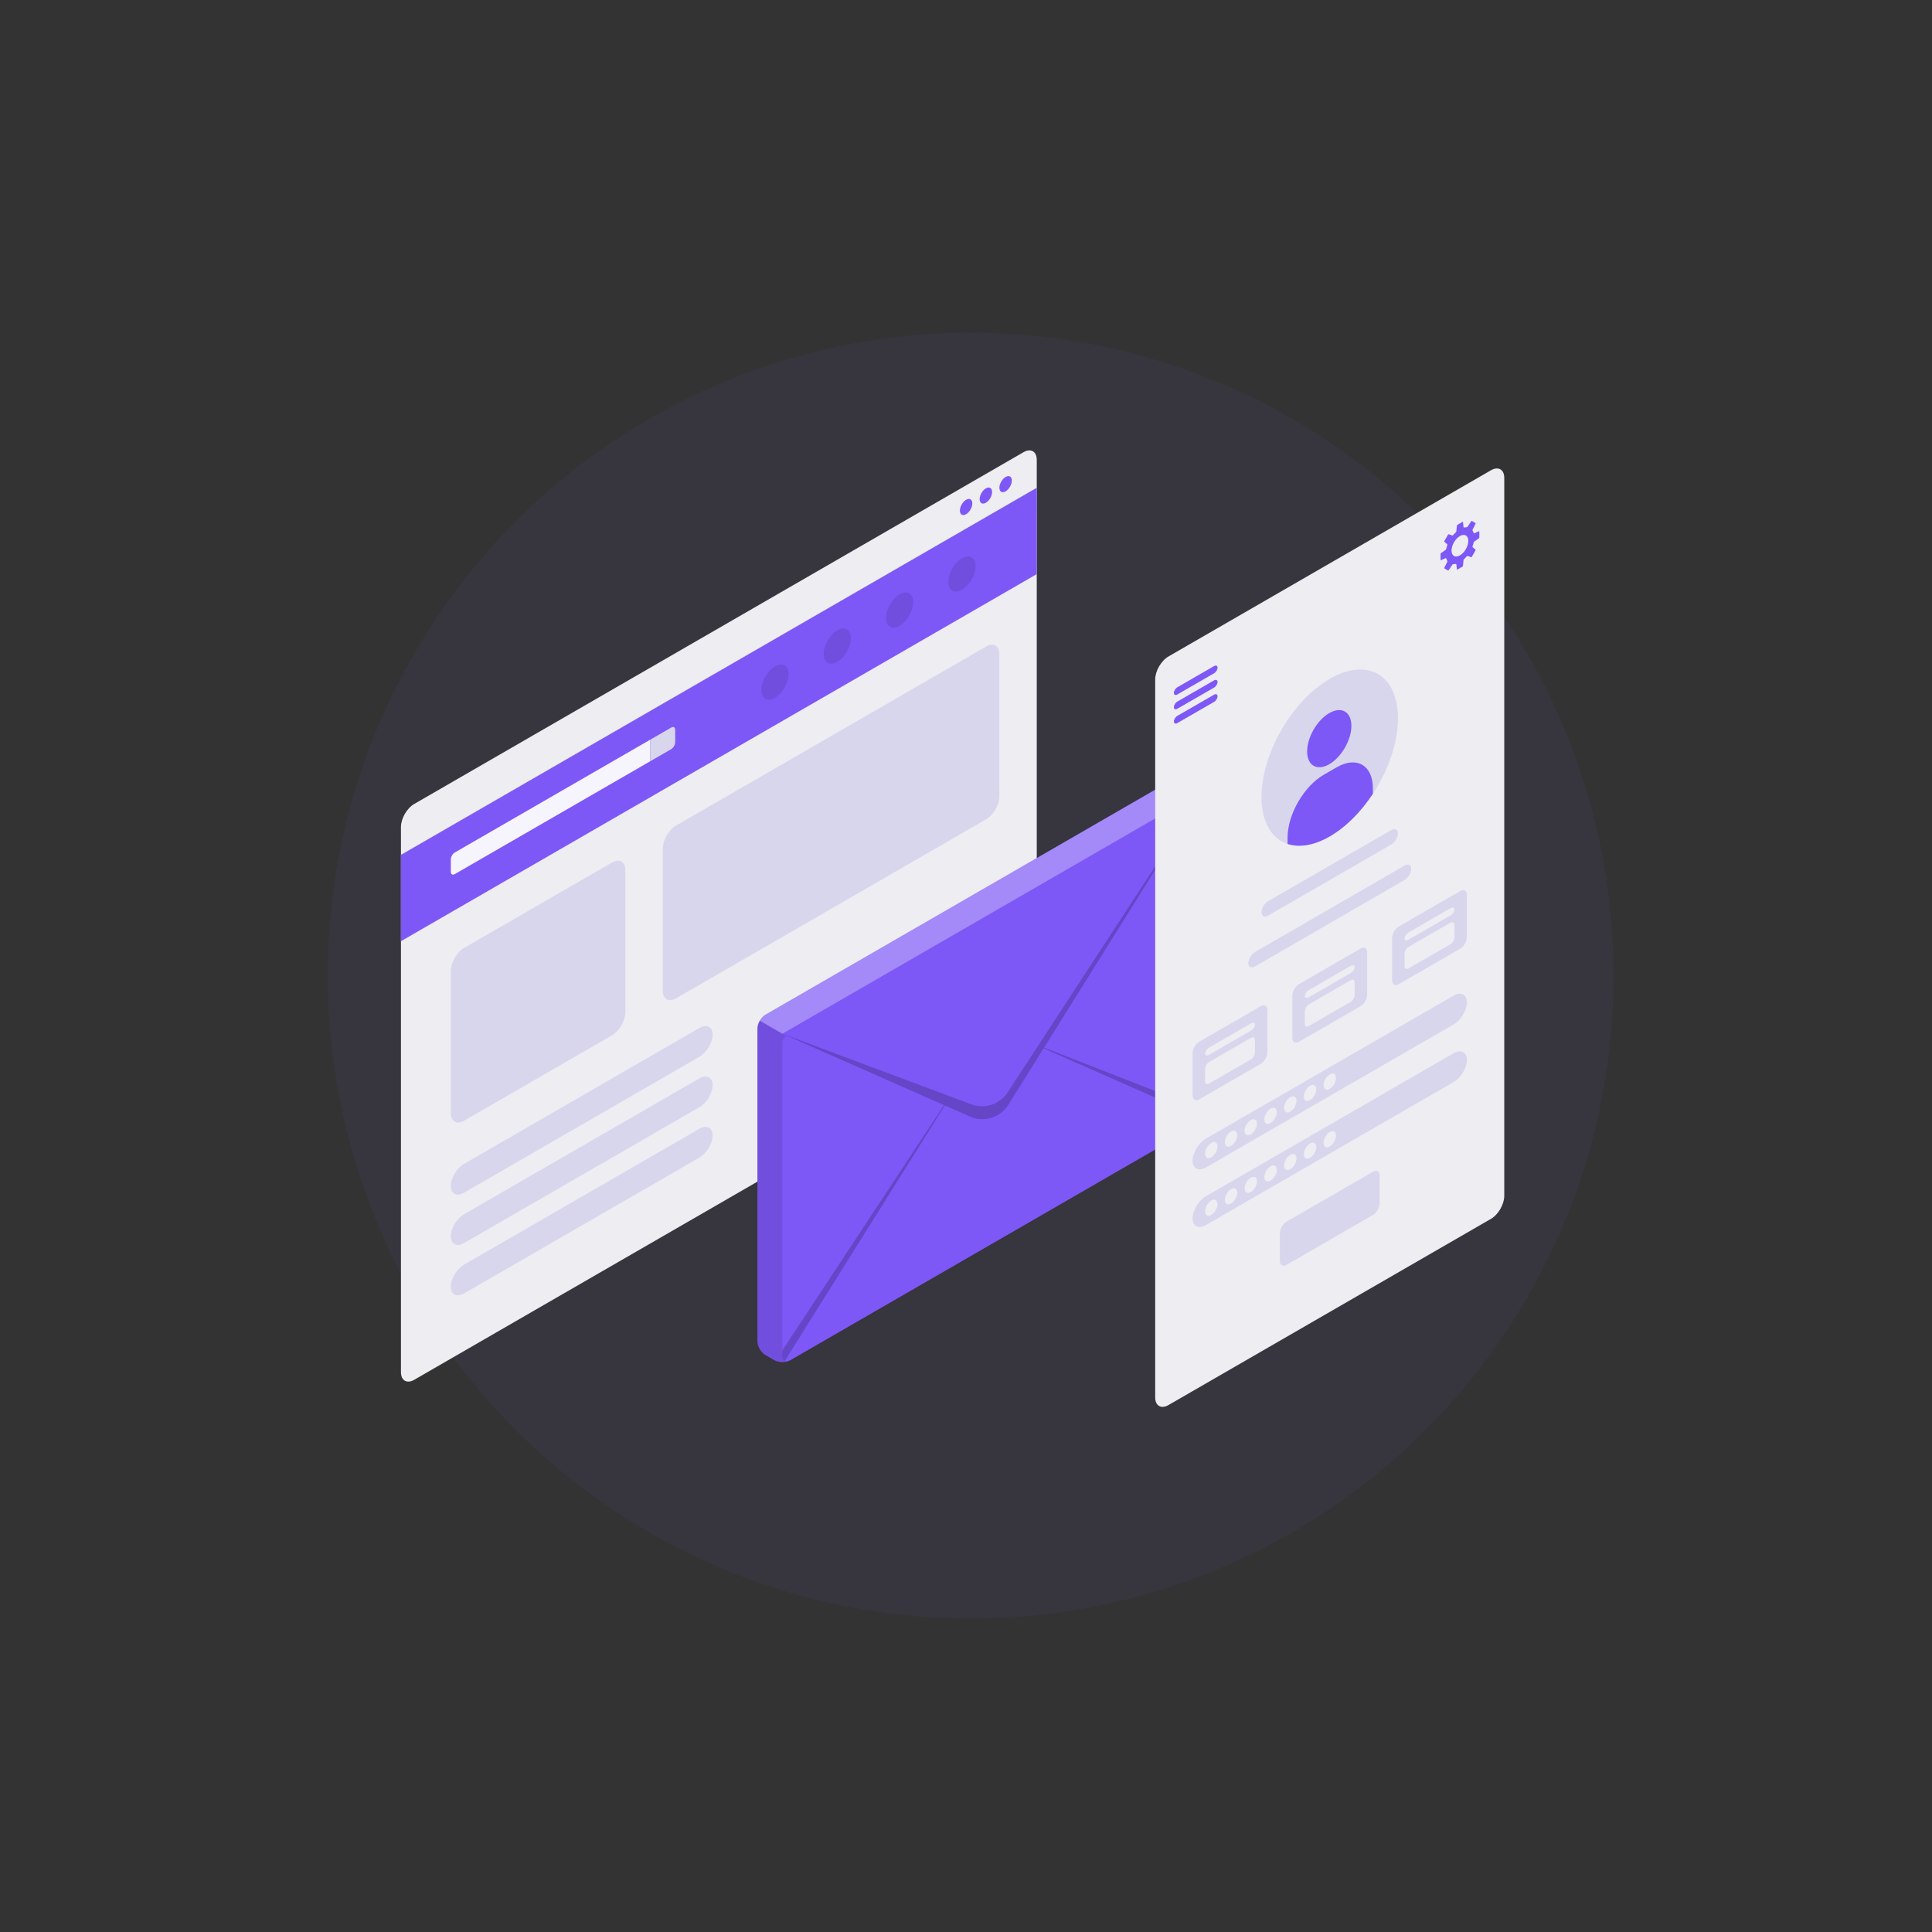 <?xml version="1.0" encoding="UTF-8"?>
<svg id="_레이어_1" data-name="레이어_1" xmlns="http://www.w3.org/2000/svg" viewBox="0 0 850.39 850.39" width="320" height="320">
  <rect x="0" y="0" width="850.39" height="850.39" fill="#333333" stroke="none"/>
  <defs>
    <style>
      .cls-1 {
        fill: #f6f5fe;
      }

      .cls-2 {
        fill: #ededf2;
      }

      .cls-3 {
        fill: #fff;
        opacity: .3;
      }

      .cls-4 {
        fill: #d8d6ed;
      }

      .cls-5 {
        fill: #36464e;
      }

      .cls-6, .cls-7, .cls-8 {
        fill: #040000;
      }

      .cls-9, .cls-8 {
        opacity: .1;
      }

      .cls-10 {
        opacity: .05;
      }

      .cls-10, .cls-11 {
        fill: #7e57f7;
      }

      .cls-7 {
        opacity: .2;
      }
    </style>
  </defs>
  <circle class="cls-10" cx="427.26" cy="429.43" r="283.05"/>
  <g>
    <path class="cls-2" d="M176.48,603.95c0,3.73,2.62,5.24,5.85,3.38l268.16-154.83c3.23-1.87,5.85-6.4,5.85-10.13v-227.69s-279.86,161.58-279.86,161.58v227.69Z"/>
    <polygon class="cls-11" points="176.48 376.25 176.48 414.28 456.34 252.7 456.35 214.68 176.48 376.25"/>
    <path class="cls-1" d="M198.43,378.28v5.45c0,1.11.79,1.57,1.76,1.01l86.04-49.68v-9.5s-86.05,49.68-86.05,49.68c-.97.56-1.75,1.93-1.75,3.04Z"/>
    <path class="cls-4" d="M295.45,320.24c.97-.56,1.75-.11,1.75,1.01v5.45c0,1.12-.79,2.48-1.75,3.04l-9.22,5.32v-9.5s9.22-5.32,9.22-5.32Z"/>
    <path class="cls-2" d="M176.48,364c0-3.73,2.62-8.27,5.85-10.13l268.16-154.82c3.23-1.87,5.85-.35,5.85,3.38v12.25l-279.86,161.58v-12.25Z"/>
    <g>
      <path class="cls-11" d="M425.24,219.99c-1.52.87-2.74,3-2.74,4.75s1.23,2.46,2.74,1.58c1.52-.87,2.74-3,2.74-4.75s-1.23-2.46-2.74-1.58Z"/>
      <path class="cls-11" d="M433.94,214.96c-1.52.87-2.74,3-2.74,4.75s1.23,2.46,2.74,1.58c1.52-.87,2.74-3,2.74-4.75s-1.23-2.46-2.74-1.58Z"/>
      <path class="cls-11" d="M442.63,209.94c-1.52.87-2.74,3-2.74,4.75s1.23,2.46,2.74,1.58,2.74-3,2.74-4.75-1.23-2.46-2.74-1.58Z"/>
    </g>
    <g class="cls-9">
      <path class="cls-6" d="M368.55,277.45c-3.31,1.91-6,6.56-6,10.39s2.69,5.38,6,3.46c3.31-1.91,6-6.56,6-10.39s-2.69-5.38-6-3.46Z"/>
      <path class="cls-6" d="M341.11,293.29c-3.31,1.91-6,6.56-6,10.39s2.69,5.38,6,3.46c3.31-1.91,6-6.56,6-10.39s-2.69-5.38-6-3.46Z"/>
      <path class="cls-6" d="M395.98,261.61c-3.31,1.91-6,6.56-6,10.39s2.69,5.38,6,3.46c3.31-1.91,6-6.56,6-10.39s-2.69-5.38-6-3.46Z"/>
      <path class="cls-6" d="M423.42,245.74c-3.31,1.91-6,6.56-6,10.39s2.69,5.38,6,3.46c3.31-1.91,6-6.56,6-10.39s-2.69-5.38-6-3.46Z"/>
    </g>
    <path class="cls-4" d="M204.28,417.24l65.13-37.6c3.23-1.87,5.85-.35,5.85,3.38v62.53c0,3.73-2.62,8.27-5.85,10.13l-65.12,37.6c-3.23,1.87-5.85.35-5.85-3.38v-62.53c0-3.73,2.62-8.27,5.85-10.13Z"/>
    <path class="cls-4" d="M297.58,363.38l136.46-78.79c3.23-1.87,5.85-.35,5.85,3.38v62.53c0,3.73-2.62,8.27-5.85,10.13l-136.46,78.79c-3.23,1.87-5.85.35-5.85-3.38v-62.53c0-3.73,2.62-8.27,5.85-10.13Z"/>
    <g>
      <path class="cls-4" d="M204.28,512.28l103.54-59.78c3.23-1.87,5.85-.54,5.85,2.96,0,3.5-2.62,7.85-5.85,9.71l-103.54,59.78c-3.23,1.87-5.85.54-5.85-2.96s2.62-7.85,5.85-9.71Z"/>
      <path class="cls-4" d="M204.28,534.46l103.54-59.78c3.23-1.87,5.85-.54,5.85,2.96,0,3.5-2.62,7.85-5.85,9.71l-103.54,59.78c-3.23,1.87-5.85.54-5.85-2.96s2.62-7.85,5.85-9.71Z"/>
      <path class="cls-4" d="M204.28,556.63l103.54-59.78c3.23-1.87,5.85-.54,5.85,2.96,0,3.5-2.62,7.85-5.85,9.71l-103.54,59.78c-3.23,1.87-5.85.54-5.85-2.96s2.62-7.85,5.85-9.71Z"/>
    </g>
  </g>
  <g>
    <path class="cls-11" d="M333.39,452.72c0-2.24,1.57-4.96,3.51-6.08l179.55-103.66c1.94-1.12,5.08-1.12,7.02,0l3.96,2.28c1.94,1.12,3.51,3.84,3.51,6.08v137.63c0,2.23-1.58,4.96-3.51,6.08l-179.55,103.66c-1.93,1.11-5.09,1.11-7.02,0l-3.96-2.28c-1.93-1.11-3.51-3.85-3.51-6.08v-137.63Z"/>
    <path class="cls-3" d="M334.41,449.27l9.96,5.74,185.53-107.13c-.63-1.1-1.51-2.06-2.47-2.62l-3.97-2.27c-1.93-1.13-5.08-1.13-7.01,0l-179.55,103.66c-.98.56-1.86,1.53-2.49,2.62Z"/>
    <path class="cls-8" d="M333.38,452.72v137.63c0,2.24,1.58,4.96,3.52,6.08l3.95,2.29c.3.17.61.32.96.43.45.15.93.27,1.44.33.91.12,1.88.08,2.77-.1.23-.05.46-.12.68-.18.15-.05.28-.1.42-.17-.65.23-1.21.2-1.68-.03-.66-.35-1.08-1.15-1.08-2.31v-137.63c0-1.44.73-2.54,1.83-2.99l-1.83-1.06-9.96-5.74c-.63,1.1-1.03,2.34-1.03,3.45Z"/>
    <path class="cls-7" d="M344.37,455.01l83.15,31.07c5.93,2.21,12.59.02,16.04-5.28l13.35-20.46,73.65-112.84-70.99,113.61,71.35,27.92c-.02,1.13-.43,2.39-1.1,3.5l-70.46-31.11-15.52,24.83c-3.57,5.7-10.78,7.92-16.92,5.2l-11.05-4.88-70.44,112.42c-.66-.35-1.08-1.15-1.08-2.31v-2.29l71.18-107.97-71.18-31.42Z"/>
  </g>
  <g>
    <path class="cls-2" d="M508.47,299.08v315.99c0,3.73,2.62,5.24,5.85,3.38l141.95-81.96c3.23-1.87,5.85-6.4,5.85-10.13V210.37c0-3.73-2.62-5.24-5.85-3.38l-141.95,81.96c-3.23,1.87-5.85,6.4-5.85,10.13Z"/>
    <path class="cls-11" d="M516.7,304.97c0-.87.68-1.98,1.52-2.46l16.17-9.33c.84-.48,1.52-.17,1.52.71s-.68,1.98-1.52,2.46l-16.17,9.33c-.84.48-1.52.17-1.52-.71Z"/>
    <path class="cls-11" d="M516.7,311.26c0-.87.68-1.98,1.52-2.46l16.17-9.33c.84-.48,1.52-.17,1.52.71s-.68,1.98-1.52,2.46l-16.17,9.33c-.84.48-1.52.17-1.52-.71Z"/>
    <path class="cls-11" d="M516.7,317.56c0-.87.68-1.98,1.52-2.46l16.17-9.33c.84-.48,1.52-.17,1.52.71s-.68,1.98-1.52,2.46l-16.17,9.33c-.84.48-1.52.17-1.52-.71Z"/>
    <path class="cls-11" d="M651.15,236.53v-2.52c0-.15-.11-.22-.25-.16l-1.95.88c-.14.06-.28,0-.32-.15-.11-.36-.26-.68-.43-.96-.08-.13-.1-.34-.03-.47l1.3-2.61c.07-.13.02-.31-.11-.38l-1.41-.81c-.13-.08-.3-.03-.39.09l-1.62,2.43c-.08.13-.27.21-.42.21-.33,0-.69.03-1.05.11-.15.03-.28-.06-.29-.21l-.21-2.12c-.01-.15-.13-.21-.26-.13l-2.19,1.26c-.13.08-.25.26-.26.41l-.22,2.43c-.01.15-.12.35-.23.45-.43.39-.83.82-1.21,1.28-.1.12-.29.17-.43.12l-1.4-.49c-.14-.05-.32.02-.39.15l-1.61,2.78c-.08.13-.04.32.07.41l1.13.97c.11.1.16.29.11.43-.21.56-.38,1.13-.51,1.69-.03.15-.16.34-.28.42l-2,1.41c-.12.09-.22.28-.22.43v2.52c0,.15.11.22.25.16l1.95-.88c.14-.06.28,0,.32.15.11.36.26.68.43.96.08.13.1.34.03.47l-1.3,2.61c-.07.13-.02.31.11.38l1.41.81c.13.08.3.03.39-.09l1.62-2.43c.08-.13.27-.21.42-.21.33,0,.69-.03,1.05-.11.15-.03.28.06.29.21l.21,2.12c.02.15.13.21.26.13l2.19-1.26c.13-.08.25-.26.26-.41l.22-2.43c.01-.15.12-.35.23-.45.43-.39.83-.82,1.21-1.28.1-.12.29-.17.43-.12l1.4.49c.14.05.32-.02.39-.15l1.61-2.78c.08-.13.04-.32-.07-.41l-1.13-.97c-.11-.1-.16-.29-.11-.43.21-.56.38-1.13.51-1.69.03-.15.16-.34.28-.42l2-1.41c.12-.09.22-.28.22-.43ZM642.6,244.46c-2.04,1.18-3.69.22-3.69-2.13s1.65-5.22,3.69-6.39c2.04-1.18,3.69-.22,3.69,2.13s-1.65,5.22-3.69,6.39Z"/>
    <path class="cls-4" d="M585.3,298.81c16.59-9.58,30.03-1.81,30.03,17.34s-13.45,42.44-30.03,52.02c-16.59,9.58-30.03,1.81-30.03-17.34s13.45-42.44,30.03-52.02Z"/>
    <path class="cls-11" d="M585.09,313.88c5.38-3.11,9.74-.59,9.74,5.62s-4.36,13.77-9.74,16.88c-5.38,3.11-9.74.59-9.74-5.63s4.36-13.77,9.74-16.88Z"/>
    <path class="cls-11" d="M604.29,347.01c0-10.21-7.17-14.35-16.01-9.24l-5.53,3.19c-8.84,5.1-16.01,17.52-16.01,27.73v2.78c1.6.53,3.33.79,5.16.8,4.03,0,8.57-1.32,13.39-4.1,7.21-4.16,13.82-10.91,18.99-18.78v-2.37Z"/>
    <path class="cls-4" d="M558.19,396.66l54.21-31.3c1.62-.93,2.92-.27,2.92,1.48s-1.31,3.92-2.92,4.86l-54.21,31.3c-1.62.93-2.92.27-2.92-1.48s1.31-3.92,2.92-4.86Z"/>
    <path class="cls-4" d="M552.38,419.05l65.85-38.06c1.62-.93,2.92-.27,2.92,1.48s-1.31,3.92-2.92,4.86l-65.85,38.06c-1.62.93-2.92.27-2.92-1.48s1.31-3.92,2.92-4.86Z"/>
    <path class="cls-5" d="M619.98,411.67l18.44-10.65c.97-.56,1.75-.3,1.75.57s-.79,2.04-1.75,2.6l-18.44,10.65c-.97.56-1.75.3-1.75-.57s.79-2.04,1.75-2.6Z"/>
    <path class="cls-4" d="M527.86,458.52l27.08-15.63c1.62-.93,2.92-.18,2.92,1.69v18.59c0,1.87-1.31,4.13-2.92,5.07l-27.08,15.63c-1.62.93-2.92.18-2.92-1.69v-18.59c0-1.87,1.31-4.13,2.92-5.07Z"/>
    <path class="cls-2" d="M532.18,461.12l18.44-10.65c.97-.56,1.75-.3,1.75.57s-.79,2.04-1.75,2.6l-18.44,10.65c-.97.56-1.75.3-1.75-.57s.79-2.04,1.75-2.6Z"/>
    <path class="cls-2" d="M530.43,470.5v5.45c0,1.12.79,1.57,1.75,1.01l18.44-10.65c.97-.56,1.75-1.92,1.76-3.04v-5.45c0-1.12-.78-1.57-1.75-1.01l-18.44,10.65c-.97.56-1.75,1.92-1.75,3.04Z"/>
    <path class="cls-4" d="M571.76,433.18l27.08-15.63c1.62-.93,2.92-.18,2.92,1.69v18.59c0,1.87-1.31,4.13-2.92,5.07l-27.08,15.63c-1.62.93-2.92.18-2.92-1.69v-18.59c0-1.87,1.31-4.13,2.92-5.07Z"/>
    <path class="cls-2" d="M576.08,435.78l18.44-10.65c.97-.56,1.75-.3,1.75.57s-.79,2.04-1.75,2.6l-18.44,10.65c-.97.56-1.75.3-1.75-.57s.79-2.04,1.75-2.6Z"/>
    <path class="cls-2" d="M574.33,445.15v5.45c0,1.12.79,1.57,1.75,1.01l18.44-10.65c.97-.56,1.75-1.92,1.76-3.04v-5.45c0-1.12-.78-1.57-1.75-1.01l-18.44,10.65c-.97.56-1.75,1.92-1.75,3.04Z"/>
    <path class="cls-4" d="M615.66,407.83l27.08-15.63c1.62-.93,2.92-.18,2.92,1.69v18.59c0,1.87-1.31,4.13-2.92,5.07l-27.08,15.63c-1.62.93-2.92.18-2.92-1.69v-18.59c0-1.87,1.31-4.13,2.92-5.07Z"/>
    <path class="cls-2" d="M619.98,410.43l18.44-10.65c.97-.56,1.75-.3,1.75.57s-.79,2.04-1.75,2.6l-18.44,10.65c-.97.56-1.75.3-1.75-.57s.79-2.04,1.75-2.6Z"/>
    <path class="cls-2" d="M618.23,419.81v5.45c0,1.12.79,1.57,1.75,1.01l18.44-10.65c.97-.56,1.75-1.92,1.76-3.04v-5.45c0-1.12-.78-1.57-1.75-1.01l-18.44,10.65c-.97.56-1.75,1.92-1.75,3.04Z"/>
    <path class="cls-4" d="M530.79,501.19l109.03-62.95c3.23-1.87,5.85-.54,5.85,2.96s-2.62,7.85-5.85,9.71l-109.03,62.95c-3.23,1.87-5.85.54-5.85-2.96s2.62-7.85,5.85-9.71Z"/>
    <path class="cls-4" d="M530.79,526.54l109.03-62.95c3.23-1.87,5.85-.54,5.85,2.96s-2.62,7.85-5.85,9.71l-109.03,62.95c-3.23,1.87-5.85.54-5.85-2.96s2.62-7.85,5.85-9.71Z"/>
    <path class="cls-4" d="M566.28,537.73l38.05-21.97c1.62-.93,2.92-.18,2.92,1.69v12.25c0,1.87-1.31,4.13-2.92,5.07l-38.05,21.97c-1.62.93-2.92.18-2.92-1.69v-12.25c0-1.87,1.31-4.13,2.92-5.07Z"/>
    <path class="cls-2" d="M533.17,503.05c-1.52.87-2.74,3-2.74,4.75s1.23,2.46,2.74,1.58c1.52-.87,2.74-3,2.74-4.75s-1.23-2.46-2.74-1.58Z"/>
    <path class="cls-2" d="M541.86,498.03c-1.52.87-2.74,3-2.74,4.75s1.23,2.46,2.74,1.58c1.52-.87,2.74-3,2.74-4.75s-1.23-2.46-2.74-1.58Z"/>
    <path class="cls-2" d="M550.55,493c-1.52.87-2.74,3-2.74,4.75s1.23,2.46,2.74,1.58,2.74-3,2.74-4.75-1.23-2.46-2.74-1.58Z"/>
    <path class="cls-2" d="M559.25,487.98c-1.52.87-2.74,3-2.74,4.75s1.23,2.46,2.74,1.58,2.74-3,2.74-4.75-1.23-2.46-2.74-1.58Z"/>
    <path class="cls-2" d="M567.94,482.95c-1.52.87-2.74,3-2.74,4.75s1.23,2.46,2.74,1.58c1.52-.87,2.74-3,2.74-4.75s-1.23-2.46-2.74-1.58Z"/>
    <path class="cls-2" d="M576.63,477.92c-1.52.87-2.74,3-2.74,4.75s1.23,2.46,2.74,1.58c1.52-.87,2.74-3,2.74-4.75s-1.23-2.46-2.74-1.58Z"/>
    <path class="cls-2" d="M585.32,472.9c-1.52.87-2.74,3-2.74,4.75s1.23,2.46,2.74,1.58c1.52-.87,2.74-3,2.74-4.75s-1.23-2.46-2.74-1.58Z"/>
    <path class="cls-2" d="M533.17,528.43c-1.52.87-2.74,3-2.74,4.75s1.23,2.46,2.74,1.58c1.52-.87,2.74-3,2.74-4.75s-1.23-2.46-2.74-1.58Z"/>
    <path class="cls-2" d="M541.86,523.4c-1.52.87-2.74,3-2.74,4.75s1.23,2.46,2.74,1.58c1.52-.87,2.74-3,2.74-4.75s-1.23-2.46-2.74-1.58Z"/>
    <path class="cls-2" d="M550.55,518.37c-1.52.87-2.74,3-2.74,4.75s1.23,2.46,2.74,1.58,2.74-3,2.74-4.75-1.23-2.46-2.74-1.58Z"/>
    <path class="cls-2" d="M559.25,513.35c-1.52.87-2.74,3-2.74,4.75s1.23,2.46,2.74,1.58,2.74-3,2.74-4.75-1.23-2.46-2.74-1.58Z"/>
    <path class="cls-2" d="M567.94,508.32c-1.52.87-2.74,3-2.74,4.75s1.23,2.46,2.74,1.58c1.52-.87,2.74-3,2.74-4.75s-1.23-2.46-2.74-1.58Z"/>
    <path class="cls-2" d="M576.63,503.3c-1.52.87-2.74,3-2.74,4.75s1.23,2.46,2.74,1.58c1.52-.87,2.74-3,2.74-4.75s-1.23-2.46-2.74-1.58Z"/>
    <path class="cls-2" d="M585.32,498.27c-1.52.87-2.74,3-2.74,4.75s1.23,2.46,2.74,1.58c1.52-.87,2.74-3,2.74-4.75s-1.23-2.46-2.74-1.58Z"/>
  </g>
</svg>